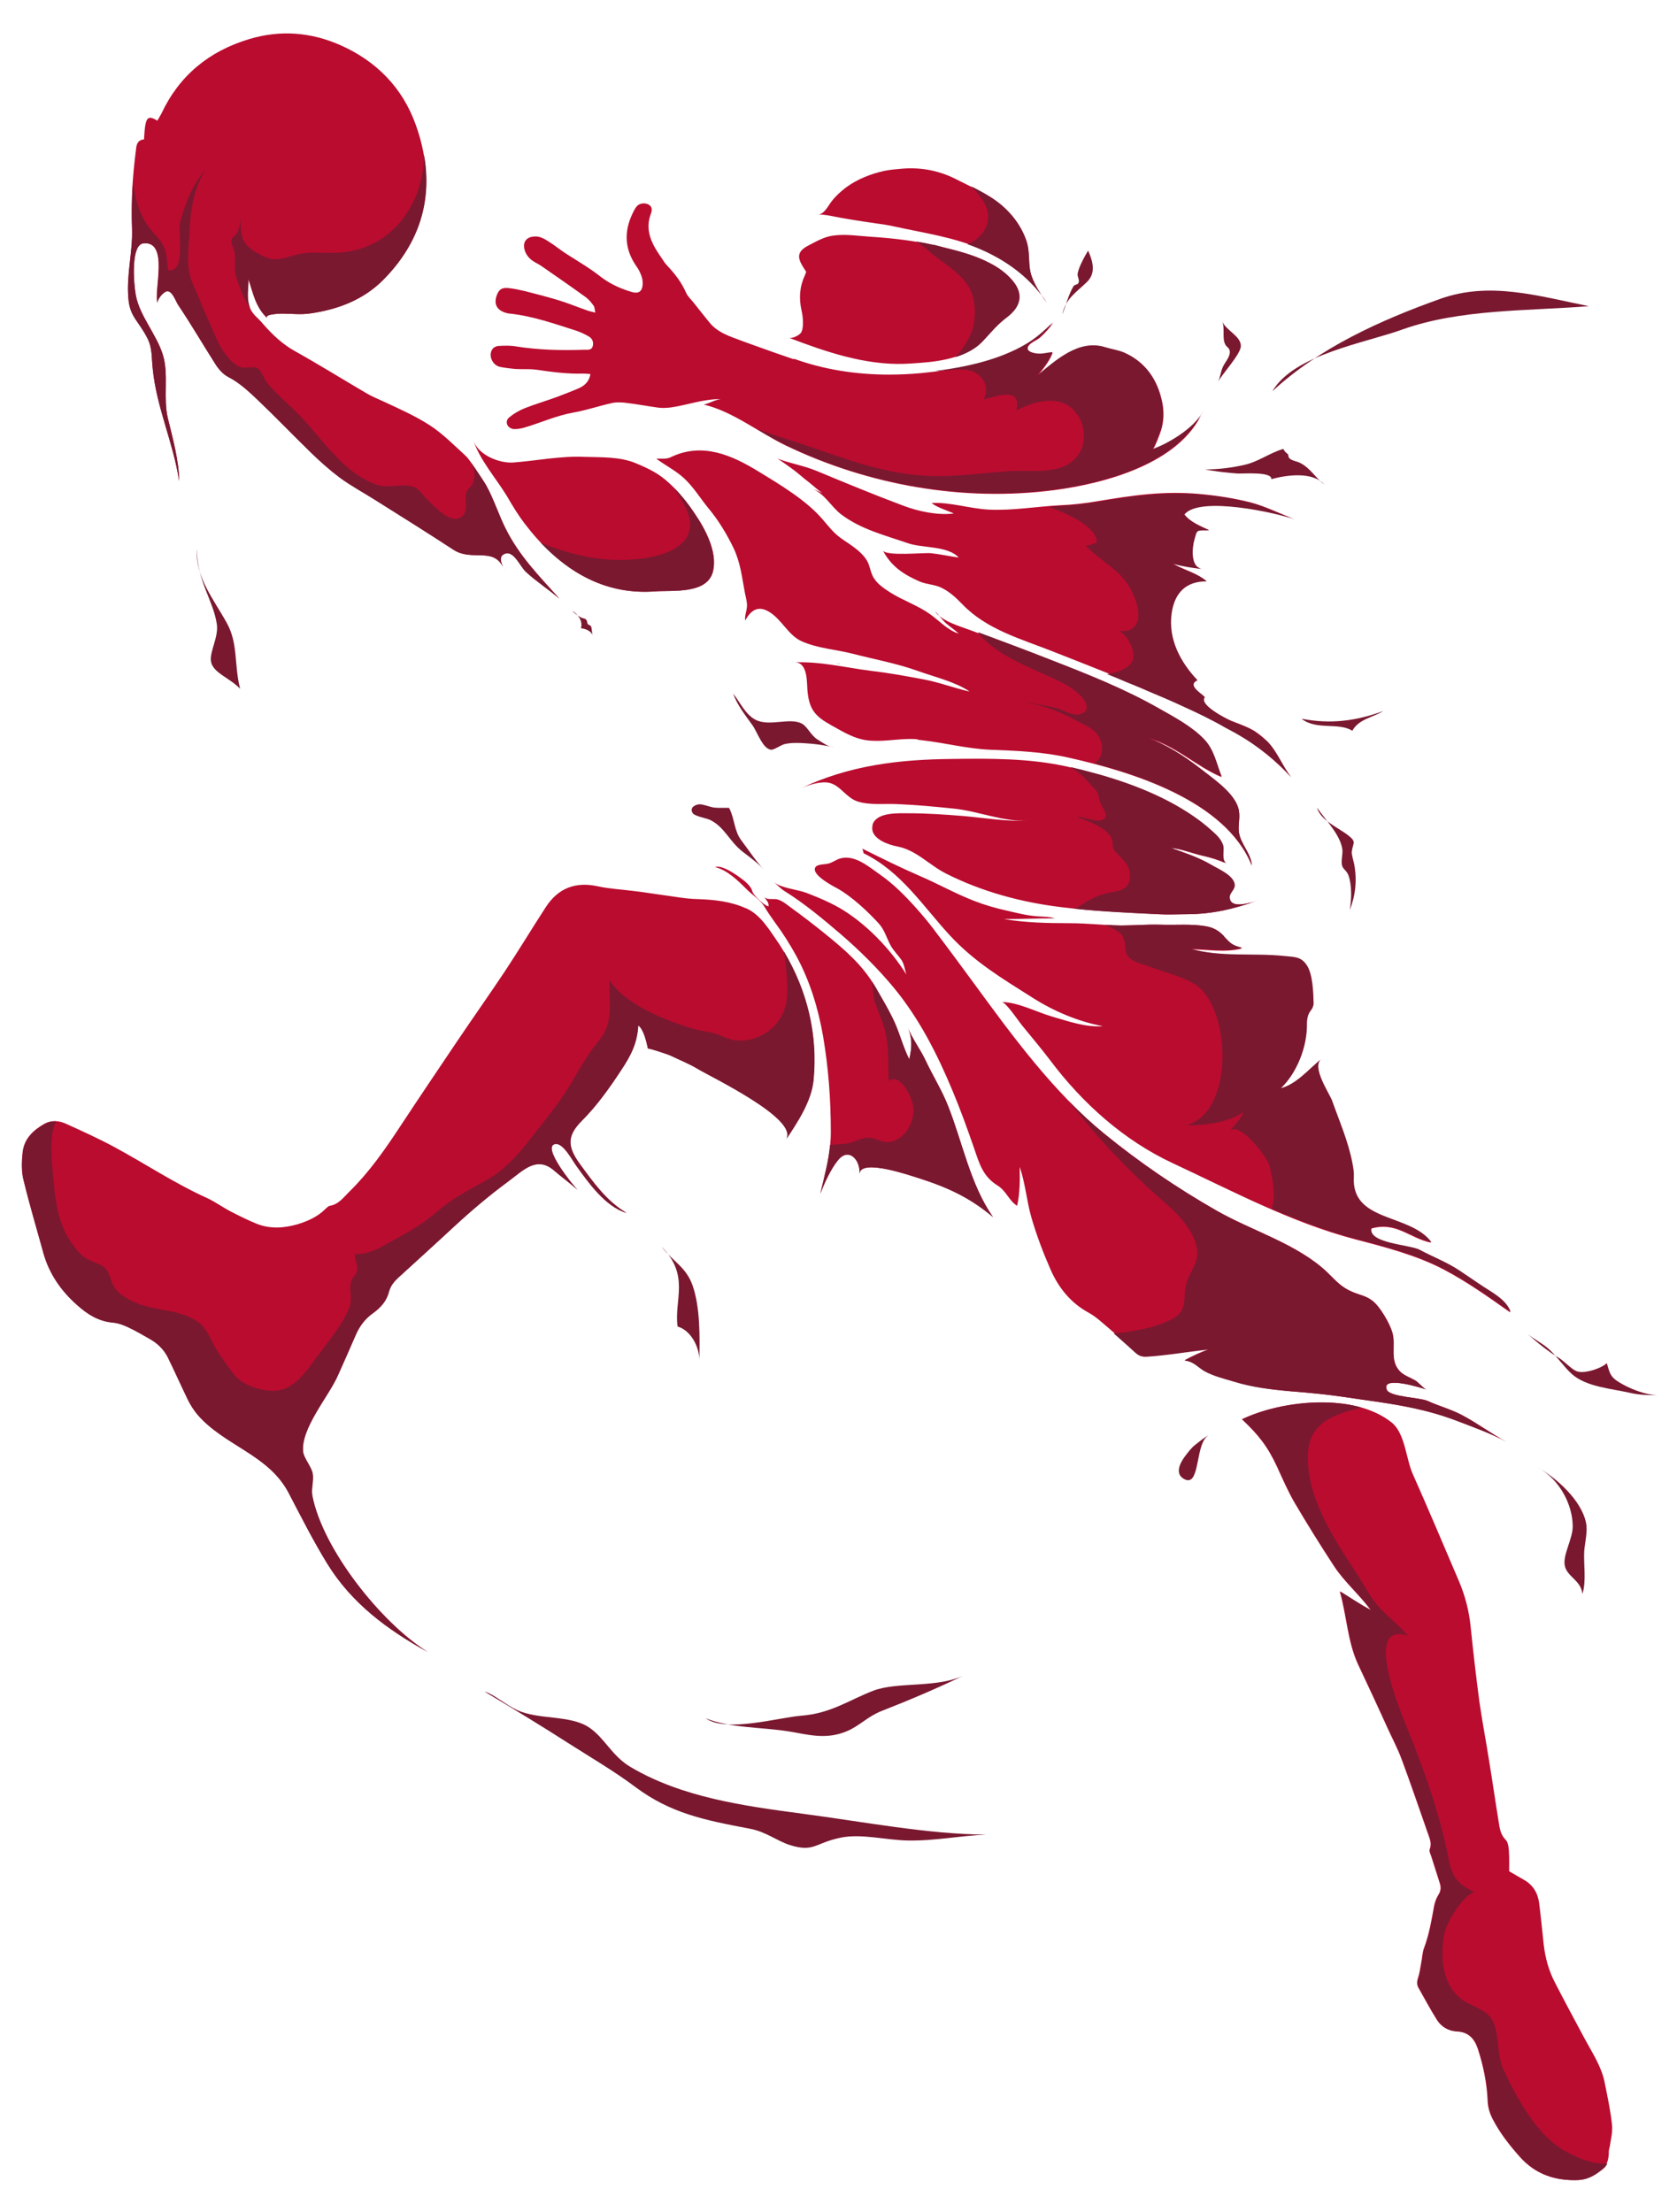 <svg xmlns="http://www.w3.org/2000/svg" xmlns:xlink="http://www.w3.org/1999/xlink" id="Layer_1" x="0px" y="0px" viewBox="0 0 654.4 863.3" style="enable-background:new 0 0 654.4 863.3;" xml:space="preserve">
<style type="text/css">
	.st0{fill:#BA0C2F;}
	.st1{fill:#7A1830;}
</style>
<path class="st0" d="M359.2,141.6c8.6-0.6,18.4-2.4,24.1-8.4c3.4-3.6,5.4-6.3,9.5-9.4c7.8-5.9,5.4-12.6-1.6-17.9  c-6.6-5.1-15.1-7.4-23.1-9.4c-9.3-2.3-18.8-3.5-28.3-4.1c-4.6-0.3-9.7-1.1-14.3-0.5c-3.8,0.4-6.9,2.3-10.2,4c-3.8,2-4.4,4.2-2.2,7.8  c0.5,0.8,1,1.7,1.5,2.4c-0.2,0.5-0.3,0.9-0.5,1.3c-2.1,4.5-2.4,9-1.3,13.9c0.5,2.1,1,6.5-0.2,8.5c-0.7,1.1-3.6,2.5-4.8,2  c14.4,5.5,29.6,10.7,45.1,10.2C354.9,141.9,357,141.8,359.2,141.6z M413.5,197.2c-9.1,0.5-18.3,2.1-27.4,1.7  c-7.3-0.3-15.3-3-22.6-2.6c2.2,1.8,6.1,2.9,8.7,4.1c-6.2,0.8-13.8-0.8-19.6-3c-11.5-4.3-22.6-8.9-33.9-13.6  c-5.1-2.1-10.2-2.9-15.3-4.8c2.1,1.3,4.2,2.9,6.3,4.4c1.9,1.4,3.8,3.2,5.7,4.6c2.1,1.6,4.9,4.5,7.3,5.3c-1.8-1-4.1-1.9-6-2.6  c5.1,1.8,7.5,7,11.6,10.1c7.7,5.8,17,8.1,26,11.2c5.7,2,15.5,0.9,19.8,5.6c-3.5-0.5-7.2-1.3-10.8-1.7c-2.7-0.3-17.6,1.3-18.8-1.1  c3.2,6.2,8.2,9.5,14.5,12.2c2.7,1.1,5.6,1.1,8.2,2.3c3.2,1.5,5.9,4,8.3,6.5c9.5,9.9,22.8,13.5,35.2,18.4c17,6.7,34.1,13.3,50.7,20.8  c15.4,6.9,30.7,15.5,42.2,28.1c-3.5-4.5-5.4-10-9.5-14.1c-4.5-4.5-8.1-5.5-13.7-7.7c-2-0.8-13.1-6.5-10.5-9.4  c-1.4-1.5-7.1-4.7-2.9-6.6c-6.7-7.1-11.5-16.1-10.1-26.1c1.1-7.9,5.5-12.6,13.7-12.5c-3.2-2.8-8.1-4.2-11.8-6.1  c-4.2-2.2-8.3-4.8-12.8-6.2c5.9,5,15.5,6.6,22.9,7.5c-4.8-0.6-4-8.5-3.1-11.5c1.1-3.9,0.5-3.6,5.8-3.6c-3.4-1.6-7.3-3.1-9.7-6.2  c5.8-7.4,36.3-0.6,43.3,2c-5.9-2.1-11.3-5-17.5-6.6c-6.4-1.6-12.9-2.6-19.5-3.2c-14-1.3-26.1,0.5-39.9,2.8  C423.7,196.4,418.6,197,413.5,197.2z M386.2,76.8c-4.3-2.6-8.9-4.7-13.4-7c-6.4-3.2-13.2-4.5-20.3-4c-2.5,0.2-5,0.4-7.5,0.9  c-5.3,1.2-10.4,3.2-14.8,6.4c-2.1,1.6-4.1,3.4-5.7,5.5c-1.2,1.5-2.9,5.1-5.2,5.1c2.9,0,6,0.8,8.8,1.3c5.6,1,11.6,1.9,17.3,2.7  c1.4,0.2,2.7,0.5,4.1,0.8c11.4,2.5,22.9,4.1,33.6,8.8c10.1,4.5,19.2,11.3,25.3,20.6c-2.4-3.1-5.6-8.1-6.4-12  c-0.8-3.8-0.2-7.7-1.4-11.6C398.2,87,392.9,80.9,386.2,76.8z M477.4,365.2c-1.9-2-4-3.2-6.9-3.7c-5.6-1-11.8-0.4-17.5-0.6  c-5.2-0.2-10.3,0.3-15.5,0.3c-6.7-0.1-13.4-0.9-20.2-0.9c-8.8,0-17-0.2-25.6-1.6c6.6,0,13.4-0.3,19.9-0.3c-2.1-0.7-4.7-0.6-7-0.8  c-4-0.3-7.8-1.3-11.7-2.2c-4.5-1-8.7-2.2-13-3.9c-7.2-2.8-13.9-6.6-20.9-9.6c-7.6-3.3-15.1-7-22.5-10.7c0.2,0.6,0.4,1.2,0.5,1.8  c14.7,7.2,23,20.5,33.6,32c9.6,10.4,20.5,16.9,32.2,24.3c8.3,5.3,17.9,9.4,27.6,11.2c-6.9,0.5-13.7-2-20-3.8  c-5.8-1.7-13.5-5.7-19.5-5.6c1.7,0,6.8,7.8,8.1,9.3c3.6,4.4,7.3,8.8,10.8,13.4c12.6,16.8,28.8,31.3,47.9,40.2  c23.4,10.9,46.1,23.1,71.2,29.7c11.5,3,23.9,6.2,34.5,11.8c9,4.7,17.7,10.9,25.9,16.7c-1.3-3.6-4.4-5.8-7.4-7.8  c-4.4-2.7-8.1-5.4-12.5-8.3c-4.9-3.3-10.5-5.4-15.7-8.2c-3.6-1.9-20.2-2.5-18.7-8.4c9.9-2.8,14.7,3.6,23.4,5.5  c-8.4-11.4-31.4-7.6-30.3-25.6c0.1-1.6-0.2-3.3-0.5-5c-1.6-8.6-5.1-16.5-8-24.7c-1.1-2.9-8.1-13.1-4.2-16.2  c-4.8,3.9-9.6,9.8-15.8,11.4c6.4-6.1,10.3-16.3,10.2-25c0-2,0.3-3.9,1.6-5.5c0.6-0.7,1-1.8,1-2.6c-0.1-4.1-0.3-11.7-2.8-15.1  c-2.2-3.2-4.7-3-8.6-3.4c-12.2-1.2-24.9,0.7-36.8-2.8c7,0,13.5,1.4,20.4-0.3c-3.8-1-4.4-1.5-6.9-4.2  C477.7,365.5,477.6,365.3,477.4,365.2z M359.8,288.9c8.9,1,17.5,3.3,26.5,3.7c10.5,0.4,20.9,0.8,31.2,3.2  c24.3,5.5,60.8,16.6,71,42.1c-0.4-4.9-4.6-8.4-5.1-13.3c-0.3-3.3,0.8-6-0.3-9.4c-2.1-6.1-10.2-11.4-15.1-15.3  c-6.2-4.8-12.9-9-20.2-11.8c10.5,2.6,19.2,11.2,28.9,15.2c-2-5-2.9-10.4-6.7-14.4c-4.8-5.1-12-8.9-18-12.3  c-13.4-7.6-27.8-13.3-42.2-18.9c-10.2-4-20.4-7.8-30.7-11.6c-4.2-1.6-11.7-3.6-14.1-7.5c1.4,1.4,2.6,3.3,4.2,4.7  c1.6,1.4,3.5,2.6,4.9,4c-4.4-1.4-7.6-5.1-11.3-7.7c-4.8-3.4-10.6-5.3-15.6-8.5c-2.5-1.6-5.4-3.6-6.7-6.4c-1.1-2.3-1.1-4.5-2.7-6.7  c-2.3-3.2-5.8-5.3-9-7.5c-3.4-2.3-5.2-4.8-7.8-7.8c-6.3-7.4-16.5-13.5-24.7-18.5c-10.7-6.6-22.2-11.7-34.5-5.8  c-1.8,0.9-3.7,0.5-5.7,0.6c3.6,2.7,7.7,4.7,11,7.8c3.6,3.4,6.2,7.7,9.3,11.5c4,4.8,7.2,10.1,9.9,15.7c2.7,5.8,3.2,11.2,4.4,17.5  c0.3,1.6,0.8,3.1,0.8,4.8c0,2-1,3.9-0.7,5.9c2.1-4,5-6,9.2-3.5c5,2.9,7.6,9.3,12.9,11.6c6.4,2.8,13,3.1,19.7,4.8  c8.5,2.2,17.4,3.8,25.7,6.8c6.4,2.3,14.5,4.2,20.1,8c-5.9-1.3-12.1-3.7-18.2-4.8c-6.9-1.3-13.5-2.5-20.4-3.3  c-10.2-1.3-19.5-3.7-29.8-3.3c5.4-0.2,4.8,8.2,5.1,11.2c0.7,7.3,3.1,9.9,9.2,13.3c5.4,3,9.9,5.9,16.2,6.1c5.8,0.3,11.6-1.1,17.3-0.6  C358.3,288.8,359,288.8,359.8,288.9z M340.4,323.9c0.6,3.8,6.4,5.8,9.5,6.4c7.7,1.4,12.6,7.3,19.4,10.7c13.9,7,29.1,11.1,44.5,13  c12.8,1.6,25.5,2.1,38.2,2.8c3.5,0.2,7.1,0,10.6,0c10.3,0,18.7-2,28.3-5.5c-2.6,1-10.9,3.6-11.4-0.9c-0.2-2.1,2.3-3.1,1.9-5.4  c-0.6-3.5-6.4-5.9-9.1-7.5c-5.1-3-10.2-4.6-15.7-6.6c4,0.3,8.4,2.1,12.3,3c3.2,0.7,6.5,1.7,9.4,3c-2.2-1-0.8-5.3-1.4-7.1  c-0.9-2.5-2.6-4-4.5-5.7c-4.3-3.9-9.1-7.1-14.2-10c-12.9-7.2-27.3-11.6-41.7-14.9c-14.7-3.3-30.1-3.2-45-3  c-20.9,0.2-40.2,2.5-59.3,11.6c3-1.4,8-3,11.3-2.3c4.4,0.9,6.7,5.9,11.2,7.3c4.8,1.5,10,0.8,14.9,1c7.7,0.3,15.1,1,22.8,1.8  c9.3,1,19.4,5.2,28.6,4.7c-7.7,0.4-17-1.1-24.7-1.8c-7.4-0.6-14.4-1.1-21.8-1.1c-3.8,0-12-0.5-13.9,4.1  C340.4,322.4,340.3,323.2,340.4,323.9z M195.2,143.2c1.9,0.4,3.9,0.6,5.8,0.8c2.8,0.2,5.6-0.1,8.4,0.3c6.1,0.9,12.2,1.7,18.4,1.5  c0.8,0,1.6,0.1,2.6,0.2c-0.5,3-2.4,4.6-4.7,5.6c-2.8,1.2-5.7,2.3-8.6,3.4c-4.1,1.5-8.2,2.7-12.3,4.3c-2.2,0.9-4.3,2.1-6.1,3.6  c-1.8,1.5-0.9,4,1.4,4.5c1.3,0.2,2.8-0.1,4.1-0.4c6.6-1.9,12.8-4.8,19.6-6c5.1-0.9,10-2.6,15-3.7c1.7-0.4,3.6-0.3,5.3-0.1  c4.3,0.5,8.5,1.3,12.8,1.9c1.6,0.2,3.4,0.1,5-0.1c6.3-0.9,12.9-3.4,19.4-3.2c-2.4,0.2-4.3,1.6-6.7,2.1c11.1,2.5,22,11.2,32.3,16.1  c32.2,15.4,68.9,21.9,104.4,17.3c19.8-2.6,49-10.3,58-30.5c-2.3,6-13.8,12.9-19.6,14.7c0.8-0.3,3.1-6.6,3.4-7.6  c1.1-3.6,1.2-7.4,0.4-11.1c-1.8-8.5-6.3-15.2-14.4-18.9c-2.4-1.1-5.1-1.4-7.6-2.2c-10.5-3.3-19.5,5.3-26.8,11.2  c2.2-2.7,4.9-5.9,6.1-9.3c-1.9,0.2-3.6,0.7-5.4,0.6c-2-0.1-5.1-0.9-4.2-2.9c0.8-1.6,3.3-2.4,4.6-3.5c1.8-1.6,3.8-3.8,5.2-5.8  c-3.2,3.2-6.6,6.2-10.5,8.5c-11.8,7-27.4,9.8-40.9,11.1c-4.3,0.4-8.5,0.6-12.7,0.6c-13.3,0-25.8-2.1-37.1-6.2c0,0.1,0,0.1-0.1,0.2  c-2.8-1-5.3-1.8-7.8-2.7c-5.5-2-11.1-3.9-16.5-6c-3.3-1.3-6.4-2.9-8.6-5.7c-2.1-2.6-4.2-5.2-6.3-7.9c-1-1.2-2.2-2.3-2.8-3.7  c-1.8-4.1-4.4-7.4-7.4-10.6c-0.9-0.9-1.5-2-2.2-3c-3.7-5.3-6.7-10.7-4-17.5c0.4-1.1,0.4-2.6-1.1-3.3c-1.3-0.7-3.3-0.5-4.3,0.5  c-0.5,0.5-0.9,1.1-1.2,1.7c-3.8,7.1-4.2,14.1,0.3,21.1c0.8,1.2,1.6,2.3,2.1,3.6c0.5,1.1,0.9,2.4,0.9,3.6c0,3.5-1.5,4.6-4.8,3.5  c-4.2-1.3-8.1-3.1-11.6-5.8c-4.2-3.3-8.8-6-13.2-8.8c-2.4-1.5-4.5-3.3-6.9-4.8c-1.7-1.1-3.6-2.3-5.8-2.1c-3.3,0.2-4.7,2.4-3.7,5.5  c0.6,1.8,1.8,3.2,3.4,4.2c0.9,0.6,2,1.1,2.9,1.7c5.9,4.1,11.7,8.1,17.5,12.3c1.2,0.9,2.2,2.1,3.1,3.4c0.4,0.5,0.3,1.4,0.6,2.6  c-1.6-0.4-2.6-0.6-3.6-1c-3.7-1.3-7.3-2.8-11-3.9c-4.3-1.3-8.6-2.4-12.9-3.5c-2.2-0.5-4.4-1-6.6-1.2c-2.5-0.2-3.6,0.7-4.4,3  c-1.1,3.2,0,5.5,3.3,6.6c0.7,0.2,1.3,0.4,2,0.4c9,1,17.4,4,25.9,6.7c1.7,0.6,3.4,1.4,4.9,2.3c1.3,0.8,1.8,2.2,1.4,3.7  c-0.4,1.6-1.9,1.4-3.1,1.4c-0.1,0-0.3,0-0.4,0c-8.8,0.3-17.6,0.1-26.4-1.3c-2.2-0.4-4.5-0.3-6.7-0.2c-0.9,0-2,0.5-2.5,1.2  C190.4,138.6,192.1,142.6,195.2,143.2z M302.5,350.9c-1.6-0.1-3.5,0.3-4.5-1c0.9,1.2,2.1,2.2,1.9,3.8c-1.2,0.1-5.4-3.9-6.1-5.3  c-0.5-1.1-0.4-1.4-1.1-2.3c-0.7-1-1.6-1.8-2.6-2.6c-2.3-1.8-8.2-6.1-11.1-5.1c4.8,1.1,9.1,5.4,12.5,8.8c2.1,2.1,5.1,3.9,6.7,6.5  c1.3,2.2,2.7,4.2,4.2,6.3c3.1,4.2,5.9,8.6,8.4,13.2c5.3,9.8,8.5,20.4,10.4,31.3c2.1,12.5,3,24.6,3,37.3c0,8.6-2.2,15.9-4.1,24.1  c1.5-4,4.1-9.7,6.9-13.1c4.2-5.2,8.8-0.1,8.4,5.3c0.4-6.1,19.8,0.7,22.5,1.5c11.4,3.6,20.4,7.6,29.6,15.4  c-8.9-12.7-11.9-29.2-17.6-43.5c-2.4-6.1-6-11.8-8.8-17.8c-2-4.2-4.9-8-6.7-12.3c1.7,4,1.4,7.9,0.4,12c-2.6-5.1-3.9-11-6.6-16.3  c-2-4.1-4.4-8-6.6-11.9c-5.1-8.7-11.9-14.5-19.8-20.9c-4.2-3.4-8.5-6.7-12.9-9.9c-1.7-1.2-3.4-2.8-5.6-3.4  C303,350.9,302.8,350.9,302.5,350.9z M204.7,204.3c12.4,16.3,29.1,28.2,51,26.5c7-0.5,20.5,1.2,22.6-8c1.7-7.5-3.1-16.4-7.2-22.4  c-2.7-4.1-6-8.2-9.7-11.6c-4.2-4-8.2-5.9-13.5-8.1c-6.1-2.5-13.4-2.2-19.9-2.4c-9.4-0.4-18.4,1.5-27.7,2.2  c-5.4,0.4-13.8-2.9-15.6-8.7c2.5,7.7,8.9,14.9,13.1,21.8C200.1,197.6,202.4,201.3,204.7,204.3z M629,828.9c-0.6-5.5-1.8-11-2.9-16.5  c-1.3-6.1-4.8-11.3-7.7-16.7c-3.9-7.3-7.8-14.5-11.6-21.9c-2.4-4.6-3.8-9.6-4.4-14.8c-0.6-5.4-1.1-10.9-1.8-16.3  c-0.5-3.9-2.4-7.1-6-9.1c-1.8-1-3.6-2.1-5.7-3.3c0-2.6,0.1-5.3-0.1-7.9c-0.1-1.5-0.3-3.4-1.2-4.3c-2.1-2.1-2.4-4.6-2.8-7.2  c-1.3-7.9-2.4-15.7-3.7-23.6c-1.2-7.7-2.7-15.4-3.8-23.1c-1.3-9.7-2.4-19.4-3.4-29.1c-0.6-6.2-2.1-12.1-4.5-17.8  c-6-14-11.9-28.1-18.1-42c-2.7-6.1-3-15.9-8.2-20.1c-14.5-11.7-42.7-8.9-58.5-1.3c6.3,5.9,10,10.5,13.7,18.5c2.2,4.8,4.3,9.7,7,14.3  c4.9,8.3,10,16.5,15.3,24.6c4.1,6.2,9.8,11,14.3,17.1c-4.3-2.2-8.1-4.9-12.1-7.3c2.7,9.4,3,19.5,7.1,28.4  c3.8,8.1,7.6,16.2,11.3,24.4c1.9,4.2,4.1,8.3,5.7,12.6c3.6,9.6,6.8,19.2,10.2,28.8c0.7,2.1,1.7,4,0.8,6.4c-0.3,0.8,0.3,1.9,0.6,2.8  c1.1,3.5,2.2,6.9,3.3,10.4c0.5,1.5,0.5,2.9-0.4,4.4c-0.9,1.4-1.5,3-1.8,4.6c-1,5.5-1.9,11-3.9,16.3c-0.7,1.8-0.7,3.8-1.1,5.7  c-0.4,2-0.6,4.1-1.3,6.1c-0.4,1.3-0.5,2.4,0.1,3.6c2.4,4.2,4.7,8.6,7.3,12.7c1.7,2.7,4.4,4.3,7.7,4.5c4.4,0.2,6.8,2.6,8.2,6.6  c2.2,6.7,3.6,13.5,3.9,20.5c0.1,2.6,0.8,4.9,2,7.2c2.8,5.4,6.5,10.1,10.5,14.6c6.1,6.9,13.9,9.5,22.9,9.1c3.7-0.2,6.6-2,9.4-4.3  c2.1-1.8,2.5-4.3,2.5-6.9c0-0.7,0.3-1.4,0.4-2.1C628.6,834.8,629.4,831.8,629,828.9z M502.8,542.9c3.7,0.3,7.4,0.6,11.2,1  c6.3,0.6,12.5,1.6,18.8,2.5c12.7,1.8,23.7,3.5,36,8.2c6.5,2.5,13,4.8,19.1,8.1c-5.9-3.1-11.4-7.3-17.5-10.5c-4.2-2.2-9-3.5-13.4-5.5  c-3-1.3-14.6-1.5-15.8-4.3c-2.4-5.8,13.8-0.7,15.4-0.1c-1.1-0.4-3.1-2.9-4.4-3.6c-1.9-1.1-4.1-1.8-5.7-3.3  c-4.4-4.3-1.7-10.1-3.1-15.2c-1-3.6-4.9-10.4-7.9-12.6c-2.5-1.9-4.6-2.1-7.5-3.3c-4.6-1.9-6.4-4.2-10-7.7  c-11.6-11.1-29.4-16.2-43.2-24.1c-15.4-8.8-30.1-18.8-43.8-30c-19.8-16.1-35.8-38-51.3-59.2c-5.3-7.2-10.3-14-15.4-20.7  c-2.1-2.8-4.4-5.5-6.7-8.1c-4.3-4.8-8.8-9.4-14.1-13.1c-4.3-3-9.8-7.9-15.5-6.4c-1.6,0.4-2.9,1.5-4.6,2c-1.3,0.4-4.2,0.2-5.1,1.3  c-2.2,2.8,6.5,7.4,8.4,8.4c5.6,3.1,11.8,8.9,16.2,13.7c2.3,2.5,3.1,5.8,4.7,8.7c1.2,2.1,2.9,3.7,4.2,5.6c1.6,2.4,1.2,5.9,3.2,7.8  c-6.1-10.5-15.5-20.7-25.8-27.2c-4.5-2.8-9.5-4.9-14.4-6.8c-3.7-1.4-9.6-1.8-12.7-4.1c1.4,1.1,2.6,2.5,4.1,3.4  c7.7,4.8,15,10.9,21.9,16.8c7.4,6.4,14.4,13.3,20.7,20.9c9.9,12,17,26,22.9,40.2c3.1,7.4,5.8,14.9,8.4,22.4c2.1,6.1,3.4,11,9.2,14.6  c3.4,2.1,4.4,5.9,7.6,7.9c1.1-4.8,1.1-10.3,1-15.2c2.2,6.4,2.7,13.1,4.5,19.5c2,7,4.7,14.1,7.6,20.7c3.1,7,7.8,12.9,14.8,16.7  c1.8,1,3.5,2.3,5.1,3.7c4.5,3.8,8.9,7.7,13.2,11.7c1.4,1.3,2.7,1.7,4.5,1.6c8.1-0.5,16.1-2,24.2-2.8c-3.3,1.2-6.5,2.7-9.5,4.3  c3.6,0.4,4.9,2.4,7.7,4.1c3.6,2,7.8,3,11.8,4.2C488.6,541.3,495.7,542.2,502.8,542.9z M61.9,104.4c-0.1,5.5-1.3,11.9-0.4,14  c-0.6-1.4,2.2-4.6,3.6-4.8c2.1-0.2,3.4,3.9,4.4,5.4c5.1,7.6,9.7,15.5,14.6,23.2c1.2,1.9,3,3.9,5,4.9c4.6,2.4,8.2,5.9,11.8,9.3  c6.9,6.6,13.5,13.5,20.3,20.1c3.6,3.5,7.4,6.9,11.4,9.9c4.4,3.2,9.2,5.8,13.8,8.7c10.2,6.4,20.4,12.8,30.5,19.4  c7.7,5,16.5-2,20.1,8.6c-0.7-2.2-3.4-6,0.1-7.2c3.4-1.1,5.9,5.2,8,7.1c4.1,3.8,8.8,6.8,13.1,10.5c-8-8.9-15.7-16.7-21-27.4  c-2.7-5.4-4.6-11.5-7.6-16.9c-0.7-1.2-7.7-12.1-8.2-11.4c0,0,0.1-0.1,0.1-0.1c-4.5-4.1-8.8-8.5-13.9-11.8  c-5.6-3.6-11.7-6.3-17.7-9.1c-2.4-1.1-4.9-2.1-7.2-3.5c-9.2-5.4-18.2-11-27.5-16.2c-4.9-2.7-8.8-6.4-12.4-10.5  c-2.3-2.6-4.8-4.3-5.7-7.6c-0.9-3.2-0.2-6.8-0.2-10.1c1.9,5.7,2.8,11,7.4,15.3c-1.8-1.7,5.7-1.8,5.6-1.8c3.8,0,7.5,0.5,11.3-0.1  c10.9-1.6,20.7-5.4,28.4-13.2c17-17.3,20.7-38,12.6-60.5c-5.1-14.2-15.1-24.6-29.2-30.9c-11.7-5.2-23.7-6.1-35.9-2.4  c-15.5,4.7-27.1,14.1-34.1,29c-0.5,1-1.1,1.9-1.6,2.8c-2.9-1.8-4-1.5-4.6,1.3c-0.4,1.8-0.4,3.6-0.6,6c-2.3,0.2-2.9,1.7-3.1,3.7  c-1.4,11.1-2,20.2-1.6,31.2c0.3,9.1-2.2,17.9-1.4,27.1c0.6,7.3,3.9,8.6,7.4,15.5c2,3.9,1.6,7.5,2.1,11.9c1.5,15.3,8.1,29,10.3,43.9  c0-7.7-2.6-17.1-4.4-24.5c-1.9-7.8,0.4-17-1.9-24.6c-2.4-8-9.1-15.3-10.6-23.4c-0.9-4.9-2-19.8,3-20.3C60.9,94.5,62,99.1,61.9,104.4  z M291.2,354.5c0,0-0.1,0-0.1,0c-5.9-2.7-12.5-3.4-18.8-3.6c-4.9-0.1-9.7-1.1-14.5-1.7c-3.6-0.5-7.2-1.1-10.8-1.5  c-4.6-0.6-9.2-0.8-13.7-1.8c-8.7-1.9-15.5,0.7-20.3,8.1c-5.4,8.3-10.5,16.8-16,25.1c-6.2,9.3-12.7,18.5-18.9,27.7  c-7.4,11-14.9,22.1-22.2,33.2c-5.8,8.8-11.8,17.4-19.3,24.8c-2.4,2.3-4.3,5.2-7.9,5.8c-0.7,0.1-1.4,1-2,1.5c-3,2.9-6.7,4.5-10.6,5.7  c-5.2,1.5-10.5,1.9-15.7-0.1c-3.5-1.4-6.9-3.1-10.2-4.8c-3.1-1.6-6-3.7-9.1-5.2c-12.7-5.7-24.2-13.4-36.4-20  c-6.1-3.3-12.5-6.2-18.9-9.1c-2.8-1.3-5.8-1.5-8.5,0c-4.4,2.5-8,5.9-8.5,11.3c-0.4,3.6-0.5,7.4,0.4,10.8c2.3,9.5,5.1,18.8,7.7,28.3  c2.3,8.2,7,14.9,13.3,20.4c3.9,3.5,8.2,6.2,13.7,6.7c2.2,0.2,4.4,1,6.4,2c2.8,1.3,5.4,2.9,8.1,4.4c3,1.7,5.4,4,7,7.1  c2.7,5.5,5.2,11.1,7.9,16.7c1,2,2.2,3.9,3.6,5.6c10.5,12.3,27.8,15.6,35.7,30.7c4.8,9.2,9.6,18.7,15,27.5  c9.5,15.5,23.4,25.8,39.3,34.6c-18-11.1-41.1-40.1-45.1-61.1c-0.5-2.8,0.7-6,0.1-8.8c-0.6-2.7-3.5-5.9-3.7-8.4  c-0.9-9,10-21.6,13.5-29.5c2.4-5.4,4.8-10.7,7.1-16.1c1.5-3.4,3.6-6.2,6.7-8.4c2.9-2.1,5.3-4.7,6.2-8.3c0.6-2.3,1.9-3.9,3.6-5.5  c7.1-6.5,14.3-13,21.4-19.6c6.9-6.4,14.1-12.5,21.7-18.1c5.8-4.3,11-10,17.8-4.1c2.9,2.5,6.2,4.9,9.1,7.5  c-1.4-1.3-14.4-17.2-8.6-17.9c3.1-0.4,6.7,6.6,8.2,8.6c4.6,6.4,11.3,15.9,19.5,18.3c-7.8-4.6-13-12-18.2-19.1  c-5-6.9-5-11.1,0.8-16.9c5.9-5.9,11-13.1,15.5-20c3.7-5.6,6.1-10.3,6.5-17.2c2.2,1.7,3.2,6.4,3.8,9.1c-0.1-0.4,8.1,2.3,9,2.8  c3.5,1.7,7.1,3.1,10.4,5.1c5.1,3.1,39.7,19.6,34.5,27.5c4.5-6.8,9.9-14.9,10.7-23.2c1.8-18.9-3-36.9-13.3-52.9  C300.3,363.1,297,357.1,291.2,354.5z"></path>
<path class="st1" d="M599.9,572.6c7.5,4.2,17.2,12.9,19,21.7c0.7,3.3-0.4,7.5-0.7,11c-0.3,5.3,0.9,11.6-0.7,16.8  c-0.5-5.2-5.7-6.6-6.8-10.7c-1.2-4.3,3.2-10.9,3-16C613.6,587.5,608.9,577.5,599.9,572.6z"></path>
<path class="st1" d="M414.6,122.7c1-6,5.6-8.8,9.4-12.5c3.6-3.4,2.7-7.7,0.6-12.4c-1.4,2.3-3.9,6.9-4.1,9.2c-0.1,1,0.8,2.2,0.4,3.3  c-0.4,1-1.5,0.6-2,1.4C417,114.9,415.9,119.2,414.6,122.7z"></path>
<path class="st1" d="M470.1,183.2c5.4,0,10.3-0.6,15.6-1.8c5.6-1.3,9.8-4.7,15.1-6.2c0.6,1.3,1,1.3,1.9,2.2c-0.1,2.5,3,2.3,4.9,3.4  c4,2.2,5.7,5.7,9.2,8.3c-4.7-5.2-14.8-3.7-20.7-2.1c0.3-3-10.6-2.1-13.2-2.2C478.6,184.5,474.5,184,470.1,183.2z"></path>
<path class="st1" d="M189.1,660.2c3.1,0.7,8.5,5.3,12.7,7.2c8.4,3.9,20.7,1.8,28.1,6.8c6.1,4.1,8.9,11.2,16.3,15.5  c20,11.8,44.1,15.1,66.6,18.1c23.7,3.1,49.4,8.1,72.1,8.2c-10.2,0.4-20.1,2.5-30.6,2.3c-8.3-0.1-18.2-2.8-26.3-1.1  c-10.1,2.1-10.3,5.8-19.7,2.9c-5.3-1.7-9.3-5.2-15.7-6.4c-17.9-3.4-30.9-6-44.7-16.3c-8.1-6.1-17.7-11.7-26.3-17.2  C212.4,674.3,202,667.9,189.1,660.2z"></path>
<path class="st1" d="M475.2,149.1c1.9-3.3,8.8-10.8,9-13.9c0.2-4-5.7-6.1-7.3-9.8c1.2,2.7-0.1,6.4,1.2,9c0.6,1.2,1.7,1.3,1.8,2.8  c0.1,2.3-2,4.2-2.8,6.2C476.3,145.2,476.2,147.3,475.2,149.1z"></path>
<path class="st1" d="M298,339.3c-3.1-3.3-5.9-7.6-8.7-11.3c-2.9-3.8-2.6-8.6-4.8-12.7c-1.8-0.1-3.7,0.1-5.5-0.1  c-1.8-0.1-4.5-1.4-6.2-1.3c-1,0.1-3.8,0.9-2.6,3.3c0.6,1.3,5.3,2.1,6.7,2.7c5.8,2.7,7.7,8.5,12.9,12.5  C292.7,334.6,295.8,336.9,298,339.3z"></path>
<path class="st1" d="M596.1,520.6c2.4,2,5.3,3.4,7.7,5.4c3.5,2.9,6.3,7.3,9.5,10.2c5.7,5.1,15.4,5.7,22.8,7.4  c3.8,0.9,7.5,0.9,11.4,0.9c-5.2,0.1-11.9-2.6-16.1-5.3c-3.2-2-3.3-3.7-4.4-7.2c-2,2-9,4.4-11.9,3.1c-1.9-0.8-4.8-3.9-6.7-5.1  C604.5,527.7,600.1,524.2,596.1,520.6z"></path>
<path class="st1" d="M275.4,670.6c9.2,3.8,22.3,3.5,32.3,5.1c7.4,1.2,14.7,3.5,23.1-0.2c4.6-2,8-5.7,13.1-7.7  c11-4.3,22.3-9.1,33-14.3c-10.9,5.6-26.5,2.6-36.3,6.4c-9.7,3.8-16.4,8.8-28,9.7C303.8,670.3,283.3,676.3,275.4,670.6z"></path>
<path class="st1" d="M258.2,486.6c4.4,5.8,9.6,7.9,12.1,15.2c2.9,8.4,2.8,19.7,2.6,28.8c-0.1-5.2-3.4-11.4-8.5-12.9  C263,507.2,269.3,497.9,258.2,486.6z"></path>
<path class="st1" d="M76.7,214.3c-0.3,11.4,6.8,19.7,11.9,29c4.4,8.1,2.7,16.2,5.1,25.5c-4.4-4.5-10.7-6.2-11.4-10.8  c-0.5-3.8,3.1-9.5,2.3-14.5C83.1,234,77.2,227.4,76.7,214.3z"></path>
<path class="st1" d="M496.5,152.7c18.2-16.9,42.1-27.7,65.6-36.1c19.2-6.8,37.7-1.2,57.9,2.9c-24.3,1.9-50.1,1.1-72.5,9  C533.1,133.8,505,138.2,496.5,152.7z"></path>
<path class="st1" d="M472,560c-5.9,2.3-3.3,20.6-9.8,17.3c-3.9-2-1.8-6.2,0.1-8.8c1.3-1.7,2.5-3.4,4.2-4.7  C468.2,562.5,470.1,560.8,472,560"></path>
<path class="st1" d="M325.5,291.7c-2.3-0.2-4.6-1.9-6.5-3.1c-2.5-1.5-4-5.1-6.1-6.2c-4.8-2.5-12.6,1.3-18.1-1.5  c-4-2.1-6.1-7-8.7-10.2c1.6,4.5,4.7,8.4,7.5,12.3c1.9,2.6,4,9.3,7.3,9.6c1.2,0.1,3.9-1.9,5.3-2.2c2.6-0.6,5.7-0.5,8.3-0.3  C318,290.3,321.7,290.8,325.5,291.7z"></path>
<path class="st1" d="M223.3,238.4c0.9,1,2.1,1.8,3.2,2.5c0.5,0.3,1.8,0.5,2.1,0.8c0.3,0.3,0.2,0.3,0.4,0.6c0.2,0.3,0.1,0.8,0.3,1.2  c0.3,0.4,1.1,0.5,1.3,0.9c0.4,0.8,0.4,2.9,0.7,3.9c-0.2-1.9-2.9-3-4.6-3.1C227.5,242.5,225.7,239.8,223.3,238.4z"></path>
<path class="st1" d="M507.9,280.5c11.3,2.2,21.2,0.9,31.9-3c-4,2.5-9.6,3.1-12.1,7.7C522.4,281.8,513.6,285.1,507.9,280.5z"></path>
<g>
	<path class="st1" d="M406.4,115.2c0.7,1.1,1.4,2.1,2.1,2.9C407.8,117.1,407.1,116.2,406.4,115.2z"></path>
	<path class="st1" d="M328.2,258.9c-0.7,0-1.3,0-2,0C326.9,259,327.5,259,328.2,258.9z"></path>
	<path class="st1" d="M365.1,95.7c-0.4-0.1-0.7-0.2-1.1-0.2c-0.7-0.1-1.3-0.3-2-0.4c-0.4-0.1-0.9-0.2-1.3-0.3   c-0.6-0.1-1.2-0.2-1.8-0.3c-0.4-0.1-0.9-0.2-1.3-0.2c1.5,0.9,2.9,1.9,4.2,3.1c5.1,4.7,12.1,8.1,16,14.2c3,4.6,3.2,12,1.6,17.2   c-0.8,2.7-3.6,7.6-6.6,10.6c4.1-1.3,7.9-3.2,10.7-6.2c3.4-3.6,5.4-6.3,9.5-9.4c5.5-4.2,6-8.7,3.2-12.9c-1.3-1.9-3-3.6-4.8-5   c0,0,0,0,0,0c-1.7-1.3-3.4-2.4-5.3-3.3c-0.5-0.2-0.9-0.5-1.4-0.7c-5.2-2.5-10.9-4-16.4-5.3C367.1,96.2,366.1,96,365.1,95.7z"></path>
	<path class="st1" d="M385.4,82.7c1.1,5.6-2.8,10.7-7.9,12.6c11.3,4,21.5,10.3,28.9,19.9c-1.9-2.9-3.7-6.3-4.3-9.1   c-0.8-3.8-0.2-7.7-1.4-11.6c-2.4-7.5-7.8-13.7-14.5-17.8c-2.4-1.5-4.8-2.8-7.3-4C382.1,75.8,384.8,79.4,385.4,82.7z"></path>
	<path class="st1" d="M421.9,318.9c-0.7-0.1-1.2-0.2-1.7-0.1c4,1.5,12.5,4.5,13.7,8.9c0.7,2.6-0.3,3.1,1.8,5.2c2.9,3,5.5,5,5.2,9.6   c-0.4,5.6-5.4,5.1-9.8,6.3c-2.2,0.6-4.3,1.6-6.3,2.6c-1.4,0.7-4.7,3.4-6.1,3.2c11.2,1.2,22.4,1.7,33.6,2.2c3.5,0.2,7.1,0,10.6,0   c10.2,0,18.4-2,27.9-5.3c-3,1-10.5,3.3-10.9-1.1c-0.2-2.1,2.3-3.1,1.9-5.4c-0.6-3.5-6.4-5.9-9.1-7.5c-5.1-3-10.2-4.6-15.7-6.6   c4,0.3,8.4,2.1,12.3,3c3.2,0.7,6.5,1.7,9.4,3c-2.2-1-0.8-5.3-1.4-7.1c-0.9-2.5-2.6-4-4.5-5.7c-4.3-3.9-9.1-7.1-14.2-10   c-12.7-7.1-26.9-11.5-41.1-14.8c1.5,0.8,2.8,1.7,4,2.7c2,1.8,4.1,4.2,5.9,6.2c1.6,1.8,1.2,3.1,2,5.2c0.6,1.7,3.3,4.4,1.5,6.1   C429.1,321.2,424.8,319.5,421.9,318.9z"></path>
	<path class="st1" d="M464.4,370.2c7,0,13.5,1.4,20.4-0.3c-3.8-1-4.4-1.5-6.9-4.2c-0.1-0.2-0.3-0.3-0.4-0.5c-1.9-2-4-3.2-6.9-3.7   c-5.6-1-11.8-0.4-17.5-0.6c-5.2-0.2-10.3,0.3-15.5,0.3c-2,0-4.1-0.1-6.1-0.3c2.2,1.3,5.1,2.3,6.4,4.2c1.7,2.4,0.7,5.8,2.1,7.9   c1.8,2.6,6.3,3.3,9,4.4c5.6,2.1,12.1,3.6,17.2,6.7c14.3,8.9,15.7,50.2-3.4,55.1c6.7,0.1,16.9-1.1,22.4-5.2   c-0.6,2.1-3.6,5.5-5.4,7.4c4-4.1,14.8,10.6,15.5,13.3c1.1,4.5,2.8,12.1,0.9,17c10.7,4.6,21.5,8.8,32.9,11.8   c11.5,3,23.9,6.2,34.5,11.8c9,4.7,17.7,10.9,25.9,16.7c-1.3-3.6-4.4-5.8-7.4-7.8c-4.4-2.7-8.1-5.4-12.5-8.3   c-4.9-3.3-10.5-5.4-15.7-8.2c-3.6-1.9-20.2-2.5-18.7-8.4c9.9-2.8,14.7,3.6,23.4,5.5c-8.4-11.4-31.4-7.6-30.3-25.6   c0.1-1.6-0.2-3.3-0.5-5c-1.6-8.6-5.1-16.5-8-24.7c-1.1-2.9-8.1-13.1-4.2-16.2c-4.8,3.9-9.6,9.8-15.8,11.4   c6.4-6.1,10.3-16.3,10.2-25c0-2,0.3-3.9,1.6-5.5c0.6-0.7,1-1.8,1-2.6c-0.1-4.1-0.3-11.7-2.8-15.1c-2.2-3.2-4.7-3-8.6-3.4   C489,371.8,476.4,373.7,464.4,370.2z"></path>
	<path class="st1" d="M490.6,351.5c0.2-0.1,0.3-0.1,0.4-0.2C490.9,351.4,490.7,351.5,490.6,351.5z"></path>
	<path class="st1" d="M469,161.5c0.1-0.3,0.3-0.5,0.4-0.8C469.2,161,469.1,161.3,469,161.5z"></path>
	<path class="st1" d="M404.6,261.9c5.9,2.7,13.2,5.3,17.6,10.2c2.3,2.6,3,6.1-1.3,6.7c-3,0.5-6.3-2-9.2-2.6   c-5.3-1.1-11.3-2.4-16.8-2.7c7.8,0.4,17.1,3.3,23.7,7c4.6,2.6,10,3.9,11.2,9.7c0.7,3.3-0.3,6.3-2.8,7.7   c23.4,6.2,52.5,17.5,61.5,39.7c-0.4-4.9-4.6-8.4-5.1-13.3c-0.3-3.3,0.8-6-0.3-9.4c-2.1-6.1-10.2-11.4-15.1-15.3   c-6.2-4.8-12.9-9-20.2-11.8c10.5,2.6,19.2,11.2,28.9,15.2c-2-5-2.9-10.4-6.7-14.4c-4.8-5.1-12-8.9-18-12.3   c-13.4-7.6-27.8-13.3-42.2-18.9c-9.4-3.7-18.8-7.2-28.2-10.7C386.6,253.7,397.3,258.6,404.6,261.9z"></path>
	<path class="st1" d="M394.3,273.6c-0.4,0-0.8,0-1.3,0C393.5,273.6,393.9,273.6,394.3,273.6z"></path>
	<path class="st1" d="M394.9,273.7c-0.2,0-0.4,0-0.6,0C394.5,273.6,394.7,273.6,394.9,273.7z"></path>
	<path class="st1" d="M366.4,240.4c-0.5-0.6-1-1.2-1.5-1.7C365.3,239.3,365.8,239.8,366.4,240.4z"></path>
	<path class="st1" d="M503.9,303.4c-3.5-4.5-5.4-10-9.4-14.1c-1.1-1-3.3-2.4-5.1-4c-2.6-1.5-5.3-2.4-8.7-3.8   c-2-0.8-13.1-6.5-10.5-9.4c-1.4-1.5-7.1-4.7-2.9-6.6c-6.7-7.1-11.5-16.1-10.1-26.1c1.1-7.9,5.5-12.6,13.7-12.5   c-3.2-2.8-8.1-4.2-11.8-6.1c-0.5-0.3-1.1-0.6-1.6-0.8c4,1.1,8.1,1.7,11.7,2.1c-4.8-0.6-4-8.5-3.1-11.5c1.1-3.9,0.5-3.6,5.8-3.6   c-3.4-1.6-7.3-3.1-9.7-6.2c5.8-7.4,36.3-0.6,43.3,2c-5.9-2.1-11.3-5-17.5-6.6c-6.4-1.6-12.9-2.6-19.5-3.2c-1.7-0.2-3.5-0.3-5.2-0.3   c-10.2-0.4-19.6,0.7-29.6,2.3c-1.7,0.3-3.4,0.5-5.1,0.8c-1.2,0.2-2.5,0.4-3.7,0.6c-2.5,0.3-5,0.6-7.6,0.8c-1.3,0.1-2.5,0.2-3.8,0.3   c-1.4,0.1-2.8,0.2-4.2,0.3c5.3,1.9,19,7.5,18.7,14c-1.4,0.5-2.7,1-4.3,1.2c4.6,4.9,10.8,8.1,15.1,13.3c3.1,3.8,7.8,13.6,4,18   c-1.8,2.2-3.5,2-6.2,2c3.1,1,7.6,8.9,4.8,12.5c-1.9,2.5-5.8,3.8-9.4,4.3c2.3,0.9,4.5,1.8,6.8,2.8c0.4,0.2,0.8,0.3,1.2,0.5   c1.9,0.8,3.8,1.5,5.6,2.3c0.6,0.3,1.2,0.5,1.8,0.8c1.7,0.7,3.5,1.5,5.2,2.2c0.6,0.3,1.3,0.5,1.9,0.8c2.3,1,4.6,2,6.9,3.1   c5.8,2.6,11.6,5.4,17.1,8.6C488.1,289.1,496.7,295.4,503.9,303.4z"></path>
	<path class="st1" d="M361.1,413.7c-2-4.2-4.9-8-6.7-12.3c1.7,4,1.4,7.9,0.4,12c-2.6-5.1-3.9-11-6.6-16.3c-2-4.1-4.4-8-6.6-11.9   c-0.4-0.7-0.9-1.4-1.3-2.1c0.4,3,0.5,6.1,1.2,8.2c1.4,4.2,3.3,8,4.2,12.5c1.2,6,0.8,12,1.1,18.1c4.5-3.4,9,6.3,9.5,9.6   c1,5.9-3,13.4-9.4,14.2c-2.6,0.3-4.4-1.2-6.9-1.6c-3.4-0.5-5.6,1.3-8.7,2c-2.4,0.6-5,0.4-7.4,0.8c-0.6,6.5-2.3,12.5-3.8,19   c1.5-4,4.1-9.7,6.9-13.1c4.2-5.2,8.8-0.1,8.4,5.3c0.4-6.1,19.8,0.7,22.5,1.5c11.4,3.6,20.4,7.6,29.6,15.4   c-8.9-12.7-11.9-29.2-17.6-43.5C367.5,425.4,363.9,419.7,361.1,413.7z"></path>
	<path class="st1" d="M307.1,388.9c-0.6,10.2-9.2,17.6-19.2,17.2c-4.1-0.2-7.2-2.7-11.1-3.3c-4.6-0.7-8-1.7-12.5-3.3   c-8.9-3.2-21.2-8.8-26.4-16.9c-0.4,9.1,1.9,16.4-4.6,24.1c-4.4,5.3-7.2,10.6-10.7,16.5c-4.7,7.8-10.7,14.9-16.2,22   c-4.7,6-9.4,11.2-16.1,15.1c-6.6,3.8-13.6,7.2-19.3,12.2c-6,5.3-12.6,8.9-19.6,12.7c-4.1,2.3-8,4.4-12.9,4.2   c-0.2,2.4,1.1,3.7,0.9,6c-0.2,2.1-2.1,3.2-2.5,5.2c-0.8,3.7,0.9,6.1-0.8,10.2c-2.5,6.1-7.3,11.9-11.2,17.1   c-4.2,5.5-9.1,14-16.8,14.8c-5.3,0.6-13.2-1.9-16.5-6c-2.7-3.4-5.5-7.2-7.7-11c-1.9-3.4-3.2-7.2-6.4-9.6   c-6.7-5.1-16.7-4.4-24.3-7.6c-3-1.3-6.3-3-8.2-5.6c-2-2.7-1.8-6.2-4.5-8.4c-2.1-1.7-5.2-2.1-7.5-3.8c-2.8-2.1-4.8-5.1-6.7-8.2   c-4.6-8-5.1-18.4-5.9-27.5c-0.4-4.4-0.9-12.5,1.4-17.4c-1.5,0-3,0.3-4.4,1.1c-4.4,2.5-8,5.9-8.5,11.3c-0.4,3.6-0.5,7.4,0.4,10.8   c2.3,9.5,5.1,18.8,7.7,28.3c2.3,8.2,7,14.9,13.3,20.4c3.9,3.5,8.2,6.2,13.7,6.7c2.2,0.2,4.4,1,6.4,2c2.8,1.3,5.4,2.9,8.1,4.4   c3,1.7,5.4,4,7,7.1c2.7,5.5,5.2,11.1,7.9,16.7c1,2,2.2,3.9,3.6,5.6c10.5,12.3,27.8,15.6,35.7,30.7c4.8,9.2,9.6,18.7,15,27.5   c9.5,15.5,23.4,25.8,39.3,34.6c-18-11.1-41.1-40.1-45.1-61.1c-0.5-2.8,0.7-6,0.1-8.8c-0.6-2.7-3.5-5.9-3.7-8.4   c-0.9-9,10-21.6,13.5-29.5c2.4-5.4,4.8-10.7,7.1-16.1c1.5-3.4,3.6-6.2,6.7-8.4c2.9-2.1,5.3-4.7,6.2-8.3c0.6-2.3,1.9-3.9,3.6-5.5   c7.1-6.5,14.3-13,21.4-19.6c6.9-6.4,14.1-12.5,21.7-18.1c5.8-4.3,11-10,17.8-4.1c2.9,2.5,6.2,4.9,9.1,7.5   c-1.4-1.3-14.4-17.2-8.6-17.9c3.1-0.4,6.7,6.6,8.2,8.6c4.6,6.4,11.3,15.9,19.5,18.3c-7.8-4.6-13-12-18.2-19.1   c-5-6.9-5-11.1,0.8-16.9c5.9-5.9,11-13.1,15.5-20c3.7-5.6,6.1-10.3,6.5-17.2c2.2,1.7,3.2,6.4,3.8,9.1c-0.1-0.4,8.1,2.3,9,2.8   c3.5,1.7,7.1,3.1,10.4,5.1c5.1,3.1,39.7,19.6,34.5,27.5c4.5-6.8,9.9-14.9,10.7-23.2c1.7-17.9-2.5-34.9-11.6-50.2   C307,377.5,307.4,385.3,307.1,388.9z"></path>
	<path class="st1" d="M611.4,839.9c-11.4-6.1-18.9-20.1-24.5-31.7c-3-6.1-1.7-14-4.4-19.5c-2.3-4.7-8.9-5.7-12.6-8.8   c-7.2-6-7.8-15.6-6.4-24.7c0.8-4.8,6.9-14.8,11.8-16.9c-6.3-2.6-8.8-6.2-10-12.7c-3.3-16.9-9-33.4-15.6-49.7   c-2.4-5.9-18.5-43.5-0.4-37.5c-3.9-4.9-9.1-8.3-12.9-13.3c-2.4-3.2-4.2-6.7-6.4-10.1c-9-13.8-20.4-30.4-19.6-47.7   c0.6-12.6,10.8-15.3,20.8-18c-14.9-4.2-34.3-1.2-46.4,4.6c6.3,5.9,10,10.5,13.7,18.5c2.2,4.8,4.3,9.7,7,14.3   c4.9,8.3,10,16.5,15.3,24.6c4.1,6.2,9.8,11,14.3,17.1c-4.3-2.2-8.1-4.9-12.1-7.3c2.7,9.4,3,19.5,7.1,28.4   c3.8,8.1,7.6,16.2,11.3,24.4c1.9,4.2,4.1,8.3,5.7,12.6c3.6,9.6,6.8,19.2,10.2,28.8c0.7,2.1,1.7,4,0.8,6.4c-0.3,0.8,0.3,1.9,0.6,2.8   c1.1,3.5,2.2,6.9,3.3,10.4c0.5,1.5,0.5,2.9-0.4,4.4c-0.9,1.4-1.5,3-1.8,4.6c-1,5.5-1.9,11-3.9,16.3c-0.7,1.8-0.7,3.8-1.1,5.7   c-0.4,2-0.6,4.1-1.3,6.1c-0.4,1.3-0.5,2.4,0.1,3.6c2.4,4.2,4.7,8.6,7.3,12.7c1.7,2.7,4.4,4.3,7.7,4.5c4.4,0.2,6.8,2.6,8.2,6.6   c2.2,6.7,3.6,13.5,3.9,20.5c0.1,2.6,0.8,4.9,2,7.2c2.8,5.4,6.5,10.1,10.5,14.6c6.1,6.9,13.9,9.5,22.9,9.1c3.7-0.2,6.6-2,9.4-4.3   c0.8-0.6,1.3-1.3,1.7-2.1C621.6,844.7,615.9,842.3,611.4,839.9z"></path>
	<path class="st1" d="M50.1,116.5c0.6,7.3,3.9,8.6,7.4,15.5c2,3.9,1.6,7.5,2.1,11.9c1.5,15.3,8.1,29,10.3,43.9   c0-7.7-2.6-17.1-4.4-24.5c-1.9-7.8,0.4-17-1.9-24.6c-2.4-8-9.1-15.3-10.6-23.4c-0.9-4.9-2-19.8,3-20.3c5.1-0.5,6.1,4.1,6,9.5   c-0.1,5.5-1.3,11.9-0.4,14c-0.6-1.4,2.2-4.6,3.6-4.8c2.1-0.2,3.4,3.9,4.4,5.4c5.1,7.6,9.7,15.5,14.6,23.2c1.2,1.9,3,3.9,5,4.9   c4.6,2.4,8.2,5.9,11.8,9.3c6.9,6.6,13.5,13.5,20.3,20.1c3.6,3.5,7.4,6.9,11.4,9.9c4.4,3.2,9.2,5.8,13.8,8.7   c10.2,6.4,20.4,12.8,30.5,19.4c7.1,4.6,15.3-1.1,19.3,6.6c-0.9-2-1.6-4.3,0.9-5.1c3.4-1.1,5.9,5.2,8,7.1c4.1,3.8,8.8,6.8,13.1,10.5   c-8-8.9-15.7-16.7-21-27.4c-2.7-5.4-4.6-11.5-7.6-16.9c-0.4-0.8-3.4-5.3-5.6-8.4c1.2,2.7,1.6,5.4,0.1,8.2c-0.9,1.6-1.7,1.1-2.3,3.3   c-0.8,2.8,1.3,7.2-2.1,9.4c-4,2.7-10.4-4.3-12.9-6.8c-2.1-2-3.3-4.5-5.8-5.2c-4.4-1.3-9.5,0.8-14-0.7   c-12.8-4.3-20.9-17.3-29.7-26.6c-4.3-4.5-9.2-8.4-13.1-13.1c-1.1-1.4-2.3-4.7-3.5-5.6c-2-1.4-4.6,0.1-6.8-0.6   c-2.4-0.7-4.4-3-5.9-4.9c-3.3-4.3-5-9.7-7.3-14.6c-1.9-4.2-3.6-8.8-5.4-12.7c-3.2-6.9-1.7-14.1-1.4-21.5c0.3-7.7,1.9-16.8,6.2-23.3   c-5,5.5-8,13.2-9.9,20.4c-1.1,4.1,2.5,19.9-4.7,18.7c-0.5-3.5-0.4-7-2.2-10.1c-1.4-2.4-3.5-4.3-5.2-6.5c-3.6-4.6-5.5-11.2-6.3-17.8   c-0.4,6.1-0.6,12-0.3,18.6C51.8,98.4,49.3,107.3,50.1,116.5z"></path>
	<path class="st1" d="M377.5,144.4c5.3,0.8,9.2,6.2,6.3,11.5c5.7-1.5,14.9-4.9,12.8,4.3c6.6-3.4,15.9-6.3,22-0.5   c4.8,4.5,6,13,1.8,18.3c-6.1,7.9-18.5,5.2-27.1,5.9c-11.9,0.9-23.8,2.7-35.7,1.5c-18.2-1.8-33.2-8.6-50.5-14   c-3.9-1.2-7.8-2.7-11.8-4c3.9,2.3,7.8,4.6,11.5,6.4c32.2,15.4,68.9,21.9,104.4,17.3c19.5-2.5,48.2-10.1,57.6-29.7   c-3,5.8-13.7,12.2-19.3,13.9c0.8-0.3,3.1-6.6,3.4-7.6c1.1-3.6,1.2-7.4,0.4-11.1c-1.8-8.5-6.3-15.2-14.4-18.9   c-2.4-1.1-5.1-1.4-7.6-2.2c-10.5-3.3-19.5,5.3-26.8,11.2c2.2-2.7,4.9-5.9,6.1-9.3c-1.9,0.2-3.6,0.7-5.4,0.6c-2-0.1-5.1-0.9-4.2-2.9   c0.8-1.6,3.3-2.4,4.6-3.5c1.8-1.6,3.8-3.8,5.2-5.8c-3.2,3.2-6.6,6.2-10.5,8.5c-10.3,6.1-23.4,9-35.5,10.5   C369.2,144.8,373.4,143.8,377.5,144.4z"></path>
	<path class="st1" d="M513.9,543.9c6.3,0.6,12.5,1.6,18.8,2.5c12.7,1.8,23.7,3.5,36,8.2c6.5,2.5,13,4.8,19.1,8.1   c-5.9-3.1-11.4-7.3-17.5-10.5c-4.2-2.2-9-3.5-13.4-5.5c-3-1.3-14.6-1.5-15.8-4.3c-2.4-5.8,13.8-0.7,15.4-0.1   c-1.1-0.4-3.1-2.9-4.4-3.6c-1.9-1.1-4.1-1.8-5.7-3.3c-4.4-4.3-1.7-10.1-3.1-15.2c-1-3.6-4.9-10.4-7.9-12.6   c-2.5-1.9-4.6-2.1-7.5-3.3c-4.6-1.9-6.4-4.2-10-7.7c-11.6-11.1-29.4-16.2-43.2-24.1c-15.4-8.8-30.1-18.8-43.8-30   c-4.8-3.9-9.4-8.2-13.8-12.7c10.9,14,23.2,27.2,36.7,38.9c4.8,4.1,10.5,9.7,12.6,16c2.3,6.9-0.7,9-3,14.8c-2.6,6.8,1.3,12-7,15.8   c-6.4,3-14.2,4.4-21.8,5.1c2.8,2.5,5.7,5,8.4,7.5c1.4,1.3,2.7,1.7,4.5,1.6c8.1-0.5,16.1-2,24.2-2.8c-3.3,1.2-6.5,2.7-9.5,4.3   c3.6,0.4,4.9,2.4,7.7,4.1c3.6,2,7.8,3,11.8,4.2c6.9,2.1,14,3,21.1,3.6C506.5,543.2,510.2,543.5,513.9,543.9z"></path>
	<path class="st1" d="M267.2,210.8c-4.9,6.1-16.1,7.5-23.3,7.7c-11.2,0.4-22.6-2.5-32.9-6.7c11.6,12.3,26.3,20.4,44.6,19   c7-0.5,20.5,1.2,22.6-8c1.7-7.5-3.1-16.4-7.2-22.4c-2.2-3.3-4.8-6.7-7.7-9.7c1,1.7,2,3.4,3,5.1   C269.1,200.4,270.9,206.1,267.2,210.8z"></path>
	<path class="st1" d="M196.4,221.1c0.3,0.7,0.6,1.4,0.8,2C196.9,222.4,196.7,221.7,196.4,221.1z"></path>
	<path class="st1" d="M102.7,126.4c-1-1.1-2.1-2.1-3.1-3.2C100.5,124.4,101.6,125.5,102.7,126.4z"></path>
	<path class="st1" d="M132.2,98.6c-5.7,0.4-11.4-0.7-17,0.9c-7.4,2.1-8.6,2.8-15.3-1c-6-3.5-6-7.1-6-13.6c-0.1,1.9-0.5,4.3-1.3,5.8   c-0.8,1.5-2.2,1.6-2.3,3.4c-0.1,1.3,1.1,3.2,1.3,4.7c0.3,3-0.4,6,0.5,9c1.4,4.6,3.2,9.3,6,13.3c-0.4-0.6-0.7-1.3-0.9-2.1   c-0.9-3.2-0.2-6.8-0.2-10.1c1.9,5.7,2.8,11,7.4,15.3c-1.8-1.7,5.7-1.8,5.6-1.8c3.8,0,7.5,0.5,11.3-0.1c10.9-1.6,20.7-5.4,28.4-13.2   c14-14.2,18.9-30.7,15.8-48.5C165.2,79.7,152.8,97.4,132.2,98.6z"></path>
	<path class="st1" d="M93.8,84.2c0,0.3,0,0.5,0,0.8C93.8,84.7,93.8,84.4,93.8,84.2z"></path>
</g>
<path class="st1" d="M513.9,315.2c1.5,5.1,8.4,7.8,12.3,10.9c3.3,2.6,1.7,2.8,1.3,6.3c-0.1,1.2,0.6,3.3,0.9,4.7  c1.2,6.3,0.6,12.2-1.7,18.1c0.7-4.1,0.9-9.6-0.5-13.6c-0.6-1.6-2-2.4-2.4-3.5c-0.7-1.8,0.3-4.8,0-6.7  C523,325.9,517.7,320.5,513.9,315.2z"></path>
</svg>